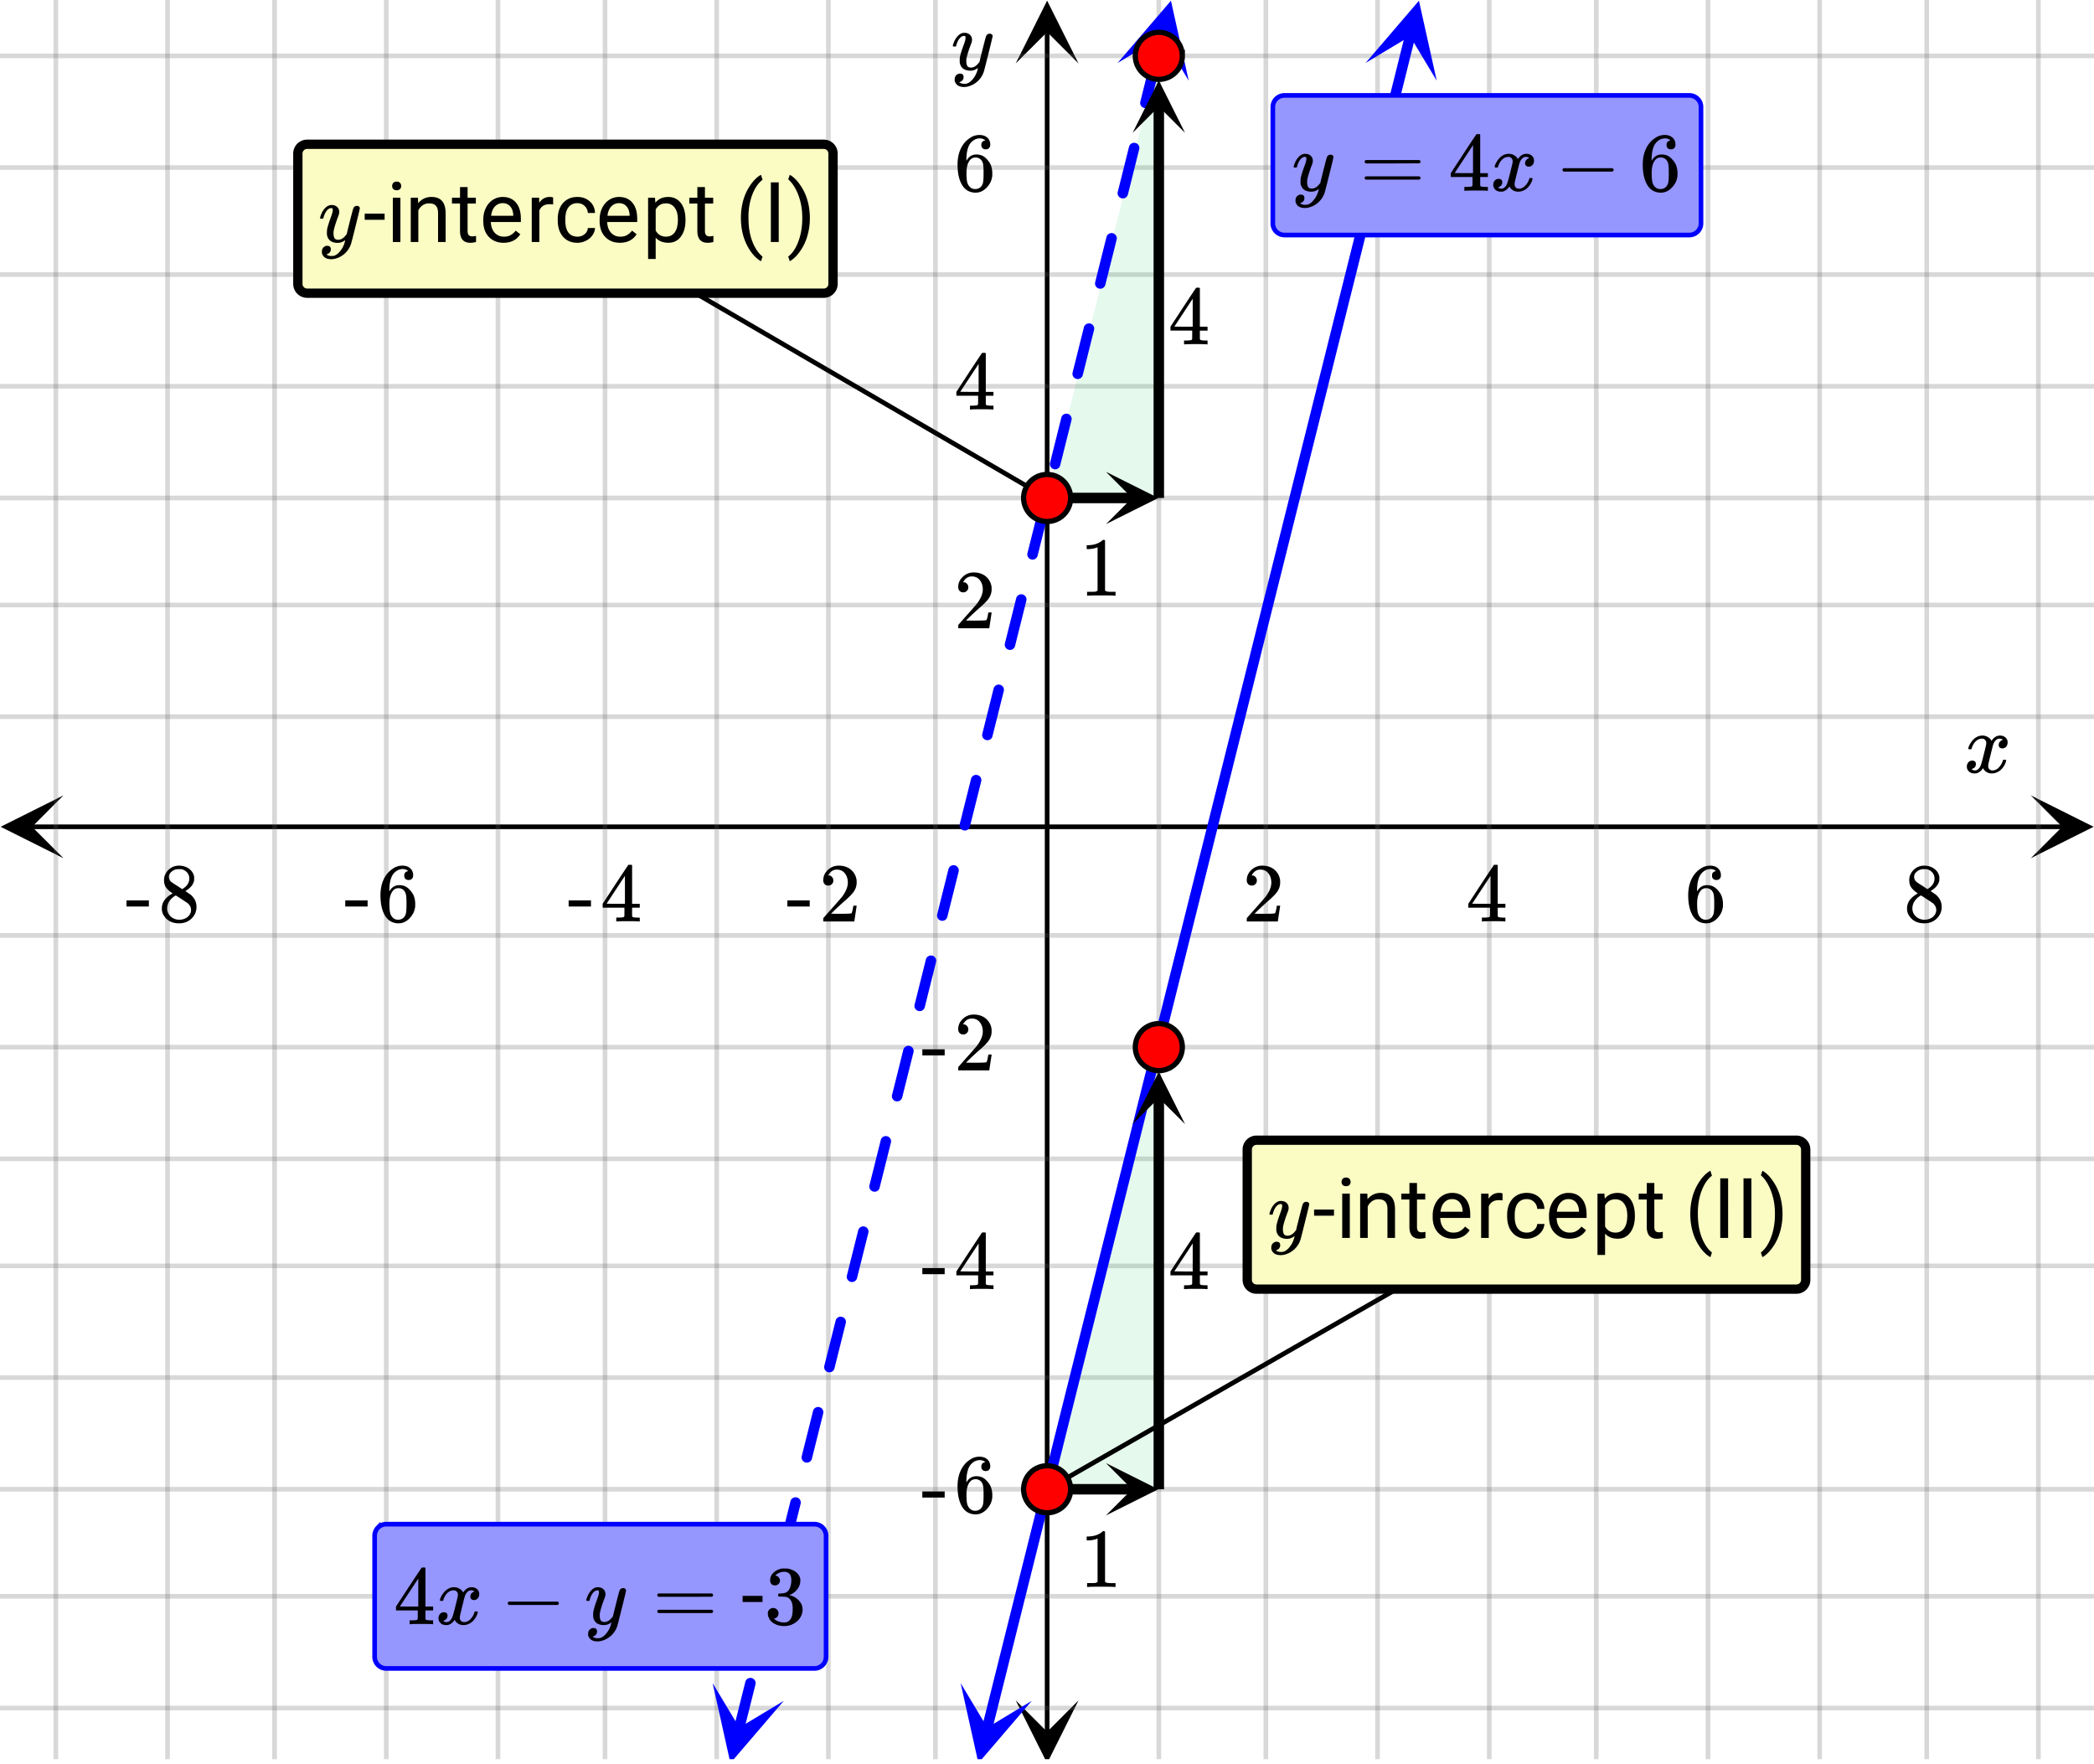 <svg xmlns="http://www.w3.org/2000/svg" xmlns:xlink="http://www.w3.org/1999/xlink" width="449.28" height="378.56" viewBox="0 0 336.96 283.92"><defs><symbol overflow="visible" id="t"><path d="M.781-3.75C.727-3.8.703-3.848.703-3.89c.031-.25.172-.563.422-.938.414-.633.941-1.004 1.578-1.11.133-.007.235-.015.297-.015.313 0 .598.086.86.25.269.156.46.355.578.594.113-.157.187-.25.218-.282.332-.375.711-.562 1.14-.562.364 0 .661.105.891.312.227.211.344.465.344.766 0 .281-.078.516-.234.703a.776.776 0 0 1-.625.281.64.64 0 0 1-.422-.14.521.521 0 0 1-.156-.39c0-.415.222-.696.672-.845a.58.58 0 0 0-.141-.093.705.705 0 0 0-.39-.094.91.91 0 0 0-.266.031c-.336.149-.586.445-.75.89-.032.075-.164.579-.39 1.516-.231.93-.356 1.45-.376 1.563a1.827 1.827 0 0 0-.047.406c0 .211.063.383.188.516.125.125.289.187.5.187.383 0 .726-.16 1.031-.484.3-.32.508-.676.625-1.063.02-.082.04-.129.063-.14.03-.02.109-.031.234-.031.164 0 .25.039.25.109 0 .012-.012.058-.031.14-.149.563-.461 1.055-.938 1.47-.43.323-.875.484-1.344.484-.625 0-1.101-.282-1.421-.844-.262.406-.594.68-1 .812-.086.02-.2.032-.344.032-.524 0-.89-.188-1.11-.563a.953.953 0 0 1-.14-.531c0-.27.078-.5.234-.688a.798.798 0 0 1 .625-.28c.395 0 .594.187.594.562 0 .336-.164.574-.484.718a.359.359 0 0 1-.063.047l-.078.031c-.012.012-.024.016-.031.016h-.032c0 .031.063.074.188.125a.817.817 0 0 0 .36.078c.32 0 .597-.203.827-.61.102-.163.282-.75.532-1.75.05-.206.109-.437.171-.687.063-.257.11-.457.141-.593.031-.133.05-.211.063-.235a2.86 2.86 0 0 0 .078-.531.678.678 0 0 0-.188-.5.613.613 0 0 0-.484-.203c-.406 0-.762.156-1.063.469a2.562 2.562 0 0 0-.609 1.078c-.012.074-.031.12-.063.14a.752.752 0 0 1-.218.016zm0 0"/></symbol><symbol overflow="visible" id="z"><path d="M6.234-5.813c.125 0 .227.04.313.11.094.062.14.152.14.266 0 .117-.226 1.058-.671 2.828C5.578-.836 5.328.133 5.266.312a3.459 3.459 0 0 1-.688 1.22 3.641 3.641 0 0 1-1.11.874c-.491.239-.945.36-1.359.36-.687 0-1.152-.22-1.39-.657-.094-.125-.14-.304-.14-.53 0-.306.085-.544.265-.72.187-.168.379-.25.578-.25.394 0 .594.188.594.563 0 .332-.157.578-.47.734a.298.298 0 0 1-.062.032.295.295 0 0 0-.078.03c-.011.009-.023.016-.031.016L1.328 2c.031.05.129.11.297.172.133.05.273.078.422.078h.11c.155 0 .273-.012.359-.031.332-.094.648-.324.953-.688A3.69 3.69 0 0 0 4.188.25c.093-.3.14-.477.14-.531 0-.008-.012-.004-.031.015a.358.358 0 0 1-.078.047c-.336.239-.703.36-1.11.36-.46 0-.84-.106-1.14-.313-.293-.219-.48-.531-.563-.937a2.932 2.932 0 0 1-.015-.407c0-.218.007-.382.03-.5.063-.394.266-1.054.61-1.984.196-.531.297-.898.297-1.11a.838.838 0 0 0-.031-.265c-.024-.05-.074-.078-.156-.078h-.063c-.21 0-.406.094-.594.281-.293.293-.511.727-.656 1.297 0 .012-.008.027-.015.047a.188.188 0 0 1-.032.047l-.015.015c-.012.012-.028.016-.047.016h-.36C.305-3.8.281-3.836.281-3.86a.97.97 0 0 1 .047-.203c.188-.625.469-1.113.844-1.468.3-.282.617-.422.953-.422.383 0 .688.105.906.312.227.2.344.485.344.86-.023.168-.04.261-.047.281 0 .055-.07.246-.203.578-.367 1-.586 1.735-.656 2.203a1.857 1.857 0 0 0-.016.297c0 .344.05.61.156.797.114.18.313.266.594.266.207 0 .406-.051.594-.157a1.84 1.84 0 0 0 .422-.328c.093-.101.21-.242.36-.422a32.833 32.833 0 0 1 .25-1.063c.093-.35.175-.687.25-1 .343-1.35.534-2.062.577-2.124a.592.592 0 0 1 .578-.36zm0 0"/></symbol><symbol overflow="visible" id="u"><path d="M1.484-5.781c-.25 0-.449-.078-.593-.235a.872.872 0 0 1-.22-.609c0-.645.243-1.195.735-1.656a2.46 2.46 0 0 1 1.766-.703c.77 0 1.41.21 1.922.625.508.418.82.964.937 1.64.008.168.016.32.016.453 0 .524-.156 1.012-.469 1.47-.25.374-.758.89-1.516 1.546-.324.281-.777.695-1.359 1.234l-.781.766 1.016.016c1.414 0 2.164-.024 2.25-.079.039-.007.085-.101.14-.28.031-.095.094-.4.188-.923v-.03h.53v.03l-.374 2.47V0h-5v-.25c0-.188.008-.29.031-.313.008-.007.383-.437 1.125-1.28.977-1.095 1.61-1.813 1.89-2.157.602-.82.907-1.57.907-2.25 0-.594-.156-1.086-.469-1.484-.312-.407-.746-.61-1.297-.61-.523 0-.945.235-1.265.703-.024.032-.047.079-.078.141a.274.274 0 0 0-.047.078c0 .012.02.016.062.016a.68.68 0 0 1 .547.25.801.801 0 0 1 .219.562c0 .23-.078.422-.235.578a.76.76 0 0 1-.578.235zm0 0"/></symbol><symbol overflow="visible" id="v"><path d="M6.234 0c-.125-.031-.71-.047-1.75-.047-1.074 0-1.671.016-1.796.047h-.126v-.625h.422c.383-.008.618-.031.704-.063a.286.286 0 0 0 .171-.14c.008-.008.016-.25.016-.719v-.672h-3.5v-.625l2.031-3.11A431.58 431.58 0 0 1 4.5-9.108c.02-.008.113-.016.281-.016h.25l.078.078v6.203h1.235v.625H5.109V-.89a.25.25 0 0 0 .079.157c.07.062.328.101.765.109h.39V0zm-2.28-2.844v-4.5L1-2.859l1.469.015zm0 0"/></symbol><symbol overflow="visible" id="w"><path d="M5.031-8.11c-.199-.195-.48-.304-.843-.328-.625 0-1.153.274-1.579.813-.418.586-.625 1.492-.625 2.719L2-4.86l.11-.172c.363-.54.859-.813 1.484-.813.414 0 .781.09 1.094.266a2.6 2.6 0 0 1 .64.547c.219.242.395.492.531.75.196.449.297.933.297 1.453v.234c0 .211-.027.403-.078.578-.105.532-.383 1.032-.828 1.5-.387.407-.82.66-1.297.766a2.688 2.688 0 0 1-.547.047c-.168 0-.32-.016-.453-.047-.668-.125-1.2-.484-1.594-1.078C.83-1.66.563-2.79.563-4.218c0-.97.171-1.817.515-2.548.344-.726.82-1.296 1.438-1.703a2.62 2.62 0 0 1 1.562-.515c.531 0 .953.14 1.266.421.32.282.484.665.484 1.141 0 .23-.07.414-.203.547-.125.137-.297.203-.516.203-.218 0-.398-.062-.53-.187-.126-.125-.188-.301-.188-.532 0-.406.21-.644.64-.718zm-.593 3.235a1.18 1.18 0 0 0-.97-.484c-.335 0-.605.105-.812.312C2.22-4.597 2-3.883 2-2.907c0 .794.05 1.345.156 1.657.094.273.242.5.453.688.22.187.477.28.782.28.457 0 .804-.171 1.046-.515.133-.187.22-.41.25-.672.04-.258.063-.64.063-1.14v-.422c0-.508-.023-.895-.063-1.156a1.566 1.566 0 0 0-.25-.688zm0 0"/></symbol><symbol overflow="visible" id="x"><path d="M2.313-4.516c-.438-.289-.778-.593-1.016-.906-.242-.312-.36-.723-.36-1.234 0-.383.07-.707.22-.969.195-.406.488-.734.874-.984.383-.25.82-.375 1.313-.375.613 0 1.144.164 1.594.484.445.324.722.734.828 1.234.007.055.015.164.015.329 0 .199-.008.328-.015.39-.137.594-.547 1.11-1.235 1.547l-.156.11c.5.343.758.523.781.53.664.544 1 1.215 1 2.016 0 .73-.265 1.356-.797 1.875-.53.508-1.199.766-2 .766C2.254.297 1.441-.11.922-.922c-.23-.32-.344-.71-.344-1.172 0-.976.578-1.785 1.735-2.422zM5-6.922c0-.383-.125-.71-.375-.984a1.69 1.69 0 0 0-.922-.516h-.437c-.48 0-.883.164-1.204.485-.23.21-.343.453-.343.734 0 .387.164.695.5.922.039.043.328.23.86.562l.78.516c.008-.008.067-.047.172-.11a2.95 2.95 0 0 0 .25-.187C4.758-5.883 5-6.36 5-6.922zM1.437-2.109c0 .523.192.96.579 1.312a2.01 2.01 0 0 0 1.359.516c.363 0 .695-.07 1-.219.3-.156.531-.36.688-.61.144-.226.218-.472.218-.734 0-.383-.156-.726-.468-1.031-.075-.07-.45-.328-1.125-.766l-.407-.265C3.133-4 3.02-4.07 2.937-4.125l-.109-.063-.156.079c-.563.367-.938.812-1.125 1.343-.074.243-.11.461-.11.657zm0 0"/></symbol><symbol overflow="visible" id="y"><path d="M.14-2.406v-.985h3.594v.985zm0 0"/></symbol><symbol overflow="visible" id="A"><path d="M1.328-3.094c-.137-.07-.203-.164-.203-.281 0-.113.066-.203.203-.266h7.828c.133.075.203.168.203.282 0 .105-.07.195-.203.265zm0 0"/></symbol><symbol overflow="visible" id="B"><path d="M.75-4.672c0-.125.063-.219.188-.281H9.53c.133.062.203.156.203.281 0 .094-.062.18-.187.25l-4.281.016H.969C.82-4.457.75-4.546.75-4.672zm0 2.61c0-.133.07-.223.219-.266h8.578a.249.249 0 0 0 .062.047l.063.047c.02.011.035.039.047.078.008.031.015.062.015.094 0 .117-.07.203-.203.265H.937C.813-1.859.75-1.945.75-2.063zm0 0"/></symbol><symbol overflow="visible" id="D"><path d="M1.719-6.25c-.25 0-.446-.07-.578-.219a.863.863 0 0 1-.204-.593c0-.508.196-.938.594-1.282a2.566 2.566 0 0 1 1.407-.625h.203c.312 0 .507.008.593.016.301.043.602.137.907.281.593.305.968.727 1.125 1.266.02.093.03.218.03.375 0 .523-.167.996-.5 1.422-.323.418-.73.714-1.218.89-.055.024-.055.04 0 .047.008 0 .05.012.125.031.55.157 1.016.446 1.39.86.376.418.563.89.563 1.422 0 .367-.086.718-.25 1.062-.218.461-.574.84-1.062 1.14-.492.302-1.04.454-1.64.454-.595 0-1.122-.125-1.579-.375-.46-.25-.766-.586-.922-1.016a1.45 1.45 0 0 1-.14-.656c0-.25.082-.453.25-.61a.831.831 0 0 1 .609-.25c.25 0 .453.087.61.25.163.169.25.372.25.61 0 .21-.063.39-.188.547a.768.768 0 0 1-.469.281l-.094.031c.489.407 1.047.61 1.672.61.5 0 .875-.239 1.125-.719.156-.29.234-.742.234-1.36v-.265c0-.852-.292-1.426-.875-1.719-.124-.05-.398-.082-.812-.093l-.563-.016-.046-.031c-.024-.02-.032-.086-.032-.204 0-.113.008-.18.032-.203.03-.03.054-.046.078-.046.25 0 .508-.02.781-.063.395-.05.695-.27.906-.656.207-.395.313-.867.313-1.422 0-.582-.157-.973-.469-1.172a1.131 1.131 0 0 0-.64-.188c-.45 0-.844.122-1.188.36l-.125.094a.671.671 0 0 0-.094.109l-.047.047a.88.88 0 0 0 .094.031c.176.024.328.11.453.266.125.148.188.32.188.515a.715.715 0 0 1-.235.547.76.76 0 0 1-.562.219zm0 0"/></symbol><symbol overflow="visible" id="E"><path d="M5.61 0c-.157-.031-.872-.047-2.141-.047C2.207-.047 1.5-.03 1.344 0h-.157v-.625h.344c.52 0 .86-.008 1.016-.031.07-.008.18-.067.328-.172v-6.969c-.023 0-.059.016-.11.047a4.134 4.134 0 0 1-1.39.25h-.25v-.625h.25c.758-.02 1.39-.188 1.89-.5a2.46 2.46 0 0 0 .422-.313c.008-.03.063-.046.157-.046a.36.36 0 0 1 .234.078v8.078c.133.137.43.203.89.203h.798V0zm0 0"/></symbol><symbol overflow="visible" id="C"><path d="M3.453-3.578H.25v-.985h3.203zm0 0"/></symbol><symbol overflow="visible" id="F"><path d="M2.25 0H1.031v-7.125H2.25zM.922-9.016c0-.195.062-.363.187-.5.125-.132.301-.203.532-.203.238 0 .421.07.546.203a.716.716 0 0 1 .188.5c0 .2-.063.368-.188.5-.124.125-.308.188-.546.188-.23 0-.407-.063-.532-.188a.703.703 0 0 1-.187-.5zm0 0"/></symbol><symbol overflow="visible" id="G"><path d="M2.078-7.125l.031.89C2.66-6.91 3.375-7.25 4.25-7.25c1.5 0 2.258.852 2.281 2.547V0H5.313v-4.719c-.012-.508-.133-.883-.36-1.125-.23-.25-.59-.375-1.078-.375a1.8 1.8 0 0 0-1.047.313c-.293.21-.523.484-.687.828V0H.92v-7.125zm0 0"/></symbol><symbol overflow="visible" id="H"><path d="M2.578-8.844v1.719h1.328v.938H2.578v4.421c0 .282.055.496.172.641.125.148.328.219.61.219.132 0 .328-.024.578-.078V0A3.824 3.824 0 0 1 3 .125c-.543 0-.953-.16-1.234-.484-.274-.332-.407-.801-.407-1.407v-4.421H.063v-.938h1.296v-1.719zm0 0"/></symbol><symbol overflow="visible" id="I"><path d="M3.875.125c-.969 0-1.758-.313-2.36-.938C.91-1.445.61-2.296.61-3.358v-.235c0-.695.133-1.32.407-1.875.27-.562.644-1 1.125-1.312a2.9 2.9 0 0 1 1.593-.469c.914 0 1.63.309 2.141.922.52.605.781 1.476.781 2.61v.5H1.828c.02.71.223 1.28.61 1.718.394.43.894.64 1.5.64.437 0 .8-.085 1.093-.265.301-.176.567-.41.797-.703l.734.578C5.97-.332 5.07.125 3.876.125zm-.14-6.375c-.5 0-.919.18-1.25.531-.337.356-.54.856-.61 1.5h3.563v-.093c-.032-.614-.2-1.086-.5-1.422-.305-.344-.704-.516-1.204-.516zm0 0"/></symbol><symbol overflow="visible" id="J"><path d="M4.36-6.031a3.454 3.454 0 0 0-.594-.047c-.805 0-1.344.34-1.625 1.016V0H.92v-7.125H2.11l.016.828c.395-.633.96-.953 1.703-.953.238 0 .414.031.531.094zm0 0"/></symbol><symbol overflow="visible" id="K"><path d="M3.781-.86c.438 0 .817-.128 1.14-.39.321-.27.5-.602.532-1H6.61a2.279 2.279 0 0 1-.421 1.172 2.78 2.78 0 0 1-1.047.875c-.43.219-.883.328-1.36.328-.969 0-1.742-.32-2.312-.969C.895-1.488.609-2.375.609-3.5v-.203c0-.688.125-1.3.375-1.844.258-.539.625-.957 1.094-1.25.477-.3 1.04-.453 1.688-.453.8 0 1.468.242 2 .719.53.468.812 1.09.843 1.86H5.453c-.031-.458-.203-.833-.516-1.126-.312-.3-.703-.453-1.171-.453-.618 0-1.094.227-1.438.672-.336.437-.5 1.078-.5 1.922v.234c0 .824.164 1.461.5 1.906.344.438.828.657 1.453.657zm0 0"/></symbol><symbol overflow="visible" id="L"><path d="M6.938-3.484c0 1.086-.25 1.96-.75 2.625-.493.656-1.157.984-2 .984-.868 0-1.547-.27-2.047-.813v3.422H.92v-9.859h1.11l.063.797c.5-.613 1.187-.922 2.062-.922.852 0 1.532.324 2.032.969.5.648.75 1.543.75 2.687zm-1.22-.141c0-.8-.171-1.43-.515-1.89-.344-.47-.812-.704-1.406-.704-.742 0-1.293.328-1.656.985v3.39c.363.657.921.985 1.671.985.583 0 1.047-.227 1.391-.688.344-.469.516-1.16.516-2.078zm0 0"/></symbol><symbol overflow="visible" id="N"><path d="M.875-3.89c0-.989.129-1.942.39-2.86a8.391 8.391 0 0 1 1.188-2.484c.531-.75 1.082-1.274 1.656-1.579l.25.797c-.648.493-1.18 1.243-1.593 2.25-.407 1.012-.633 2.141-.672 3.391v.563c0 1.699.304 3.167.922 4.406.375.75.82 1.332 1.343 1.75l-.25.75c-.593-.324-1.156-.867-1.687-1.625C1.39-.031.875-1.816.875-3.891zm0 0"/></symbol><symbol overflow="visible" id="O"><path d="M2.469 0H1.203v-9.594H2.47zm0 0"/></symbol><symbol overflow="visible" id="P"><path d="M3.734-3.828c0 .98-.132 1.918-.39 2.812A8.102 8.102 0 0 1 2.172 1.47c-.531.758-1.09 1.3-1.672 1.625l-.25-.75C.926 1.832 1.469 1.03 1.875-.062c.414-1.094.629-2.301.64-3.626v-.218c0-.914-.1-1.77-.296-2.563-.2-.789-.469-1.5-.813-2.125-.343-.633-.73-1.129-1.156-1.484l.25-.735c.582.313 1.133.852 1.656 1.61.531.75.926 1.578 1.188 2.484.258.899.39 1.86.39 2.89zm0 0"/></symbol><clipPath id="a"><path d="M0 0h336.96v283.828H0zm0 0"/></clipPath><clipPath id="b"><path d="M.102 127.988H11V139H.102zm0 0"/></clipPath><clipPath id="c"><path d="M326.79 127.988h10.17V139h-10.17zm0 0"/></clipPath><clipPath id="d"><path d="M8 0h321v283.078H8zm0 0"/></clipPath><clipPath id="e"><path d="M163.445 273H174v10.078h-10.555zm0 0"/></clipPath><clipPath id="f"><path d="M163.445 0H174v10.21h-10.555zm0 0"/></clipPath><clipPath id="g"><path d="M0 8h336.96v268H0zm0 0"/></clipPath><clipPath id="h"><path d="M114 270h13v13.078h-13zm0 0"/></clipPath><clipPath id="i"><path d="M111.813 282.285l6.437-25.75 25.746 6.438-6.437 25.746zm0 0"/></clipPath><clipPath id="j"><path d="M179 0h13v13h-13zm0 0"/></clipPath><clipPath id="k"><path d="M179.844 10.129l6.433-25.746 25.75 6.433-6.437 25.746zm0 0"/></clipPath><clipPath id="l"><path d="M154 270h13v13.078h-13zm0 0"/></clipPath><clipPath id="m"><path d="M151.723 282.285l6.433-25.75 25.746 6.438-6.433 25.746zm0 0"/></clipPath><clipPath id="n"><path d="M219 0h13v13h-13zm0 0"/></clipPath><clipPath id="o"><path d="M219.75 10.129l6.438-25.746 25.746 6.433-6.438 25.746zm0 0"/></clipPath><clipPath id="p"><path d="M177.965 75.918H187V85h-9.035zm0 0"/></clipPath><clipPath id="q"><path d="M182.262 12H191v9.371h-8.738zm0 0"/></clipPath><clipPath id="r"><path d="M177.965 235.434H187V244h-9.035zm0 0"/></clipPath><clipPath id="s"><path d="M182.262 172H191v8.883h-8.738zm0 0"/></clipPath></defs><g clip-path="url(#a)" fill="#fff"><path d="M0 0h337v283.828H0zm0 0"/><path d="M0 0h337v283.828H0zm0 0"/></g><path d="M5.055 133.043h326.89" fill="none" stroke="#000" stroke-width=".749"/><g clip-path="url(#b)"><path d="M10.21 127.988L.103 133.043l10.109 5.059-5.055-5.059zm0 0"/></g><g clip-path="url(#c)"><path d="M326.79 127.988l10.108 5.055-10.109 5.059 5.055-5.059zm0 0"/></g><g clip-path="url(#d)"><path d="M186.473 0v283.828M203.699 0v283.828M221.672 0v283.828M239.645 0v283.828M256.867 0v283.828M274.844 0v283.828M292.816 0v283.828M310.04 0v283.828M328.012 0v283.828M150.527 0v283.828M133.301 0v283.828M115.328 0v283.828M97.355 0v283.828M80.133 0v283.828M62.156 0v283.828M44.184 0v283.828M26.96 0v283.828M8.988 0v283.828" fill="none" stroke-linecap="round" stroke-linejoin="round" stroke="#666" stroke-opacity=".251" stroke-width=".749"/></g><path d="M168.5 278.773V5.055" fill="none" stroke="#000" stroke-width=".749"/><g clip-path="url(#e)"><path d="M163.445 273.617l5.055 10.11 5.055-10.11-5.055 5.055zm0 0"/></g><g clip-path="url(#f)"><path d="M163.445 10.21L168.5.103l5.055 10.109-5.055-5.055zm0 0"/></g><g clip-path="url(#g)"><path d="M0 115.328h337M0 97.355h337M0 80.133h337M0 62.156h337M0 44.184h337M0 26.96h337M0 8.988h337M0 150.528h337M0 168.5h337M0 186.473h337M0 203.699h337M0 221.672h337M0 239.645h337M0 256.867h337M0 274.844h337" fill="none" stroke-linecap="round" stroke-linejoin="round" stroke="#666" stroke-opacity=".251" stroke-width=".749"/></g><path d="M168.5 80.133l17.738-.305.235-70.84zm0 0M168.5 239.645l17.738-.165.235-70.98zm0 0" fill="#00cc52" fill-opacity=".102"/><path d="M118.121 277.902l1.817-7.265a.81.81 0 0 1 .382-.52c.2-.117.41-.148.637-.094a.836.836 0 0 1 .613 1.023l-1.816 7.267a.802.802 0 0 1-.383.515.813.813 0 0 1-.637.098.828.828 0 0 1-.52-.387.794.794 0 0 1-.093-.637zm3.629-14.53l1.816-7.267a.81.81 0 0 1 .387-.515.81.81 0 0 1 .637-.098.815.815 0 0 1 .52.387c.117.2.148.41.093.637l-1.816 7.265a.805.805 0 0 1-.383.516.82.82 0 0 1-.64.098.82.82 0 0 1-.516-.387.81.81 0 0 1-.098-.637zm3.633-14.532l1.816-7.266a.815.815 0 0 1 .383-.515.823.823 0 0 1 .64-.098.81.81 0 0 1 .516.387c.121.199.153.41.098.636l-1.816 7.266a.815.815 0 0 1-.387.52.826.826 0 0 1-.637.093.805.805 0 0 1-.516-.383.823.823 0 0 1-.097-.64zm3.633-14.531l1.816-7.266a.812.812 0 0 1 .383-.516.803.803 0 0 1 .64-.093.802.802 0 0 1 .516.382c.121.2.152.41.098.637l-1.817 7.266a.828.828 0 0 1-.386.52.826.826 0 0 1-.637.093.81.81 0 0 1-.52-.383.836.836 0 0 1-.093-.64zm3.632-14.528l.094-.379 1.371-5.484.352-1.402a.81.81 0 0 1 .383-.52.796.796 0 0 1 .636-.094.81.81 0 0 1 .52.383c.121.2.152.41.094.637l-1.817 7.266a.81.81 0 0 1-.383.519.81.81 0 0 1-.636.094.81.81 0 0 1-.52-.383.828.828 0 0 1-.094-.637zm3.633-14.531l.117-.473 1.372-5.484.328-1.309a.81.81 0 0 1 .382-.52c.2-.12.41-.151.637-.093a.81.81 0 0 1 .52.383c.12.2.152.414.093.637l-1.816 7.265a.81.81 0 0 1-.383.52.794.794 0 0 1-.636.094.81.81 0 0 1-.52-.383.796.796 0 0 1-.094-.637zm3.633-14.531l1.816-7.266a.81.81 0 0 1 .383-.52c.2-.117.41-.148.637-.093a.81.81 0 0 1 .52.383c.117.199.148.414.093.64l-.304 1.215-1.512 6.047a.81.81 0 0 1-.383.52.796.796 0 0 1-.637.093.81.81 0 0 1-.52-.383.794.794 0 0 1-.093-.636zm3.629-14.531l.168-.657.914-3.656.453-1.828.281-1.125a.828.828 0 0 1 .387-.52c.2-.117.41-.148.637-.093a.836.836 0 0 1 .613 1.023l-.281 1.121-1.371 5.484-.164.66a.815.815 0 0 1-.383.516.82.82 0 0 1-.64.098.82.82 0 0 1-.516-.387.81.81 0 0 1-.098-.637zm3.633-14.532l1.816-7.265a.805.805 0 0 1 .383-.516.823.823 0 0 1 .64-.098.798.798 0 0 1 .516.387c.121.2.153.41.098.637l-.258 1.027-1.371 5.484-.188.754a.805.805 0 0 1-.382.516.823.823 0 0 1-.64.098.81.81 0 0 1-.517-.387.81.81 0 0 1-.097-.637zm3.633-14.531l1.816-7.266a.802.802 0 0 1 .383-.515.82.82 0 0 1 .64-.098.82.82 0 0 1 .516.387c.121.199.152.41.098.637l-.235.933-1.37 5.484-.212.848a.828.828 0 0 1-.386.52.826.826 0 0 1-.637.093.838.838 0 0 1-.613-1.023zm3.632-14.531l1.817-7.266a.802.802 0 0 1 .383-.516.796.796 0 0 1 .636-.093.81.81 0 0 1 .52.383c.121.199.152.41.094.636l-.207.84-1.371 5.484-.239.942a.81.81 0 0 1-.383.52.826.826 0 0 1-.636.093.81.81 0 0 1-.52-.383.836.836 0 0 1-.094-.64zm3.633-14.528l.258-1.035 1.371-5.484.188-.746a.81.81 0 0 1 .382-.52c.2-.12.41-.152.637-.094a.81.81 0 0 1 .52.383c.12.2.152.41.093.637l-1.816 7.266a.81.81 0 0 1-.383.52.81.81 0 0 1-.637.093.81.81 0 0 1-.519-.383.796.796 0 0 1-.094-.637zm3.633-14.53l.281-1.13 1.371-5.484.164-.652a.81.81 0 0 1 .383-.52c.2-.121.41-.152.637-.094a.81.81 0 0 1 .52.383c.117.2.148.414.093.637l-1.816 7.265a.81.81 0 0 1-.383.52.796.796 0 0 1-.637.094.81.81 0 0 1-.52-.383.796.796 0 0 1-.093-.637zm3.629-14.532l.309-1.223 1.37-5.484.137-.559a.828.828 0 0 1 .387-.52c.2-.116.41-.148.637-.093a.81.81 0 0 1 .52.383c.117.199.148.414.093.637l-1.816 7.265a.81.81 0 0 1-.383.52.803.803 0 0 1-.64.093.802.802 0 0 1-.516-.382.81.81 0 0 1-.098-.637zm3.633-14.531l.328-1.317 1.371-5.484.117-.465a.838.838 0 0 1 1.023-.613.805.805 0 0 1 .516.383.82.82 0 0 1 .098.64l-.117.465-1.371 5.484-.329 1.317a.815.815 0 0 1-.382.515.823.823 0 0 1-.641.098.81.81 0 0 1-.516-.387.81.81 0 0 1-.097-.636zm3.633-14.532l.351-1.41 1.371-5.484.094-.371a.805.805 0 0 1 .383-.516.82.82 0 0 1 .64-.097.808.808 0 0 1 .516.386c.121.2.152.41.098.637l-.094.371-1.371 5.484-.352 1.41a.82.82 0 0 1-.386.516.81.81 0 0 1-.637.098.828.828 0 0 1-.52-.387.826.826 0 0 1-.093-.637zm3.632-14.53l.375-1.505 1.371-5.484.07-.277a.802.802 0 0 1 .384-.516.813.813 0 0 1 .636-.098.828.828 0 0 1 .52.387c.12.2.152.41.094.637l-.067.277-1.37 5.484-.38 1.504a.81.81 0 0 1-.383.52.826.826 0 0 1-.636.094.838.838 0 0 1-.613-1.023zm3.633-14.532l.399-1.598 1.37-5.484.048-.184a.802.802 0 0 1 .382-.515c.2-.121.41-.153.637-.094a.81.81 0 0 1 .52.383c.12.199.152.41.093.636l-.046.184-.458 1.828-.453 1.828-.457 1.828-.402 1.598a.81.81 0 0 1-.383.52.826.826 0 0 1-.637.093.81.81 0 0 1-.52-.382.803.803 0 0 1-.093-.641zm3.633-14.527l.422-1.692 1.371-5.484.023-.09a.81.81 0 0 1 .383-.52c.2-.12.41-.152.637-.093a.81.81 0 0 1 .52.382c.117.2.148.41.093.637l-.023.09-1.371 5.484-.422 1.692a.81.81 0 0 1-.383.52.812.812 0 0 1-.637.093.81.81 0 0 1-.52-.383.796.796 0 0 1-.093-.636zm0 0" fill="#00f"/><g clip-path="url(#h)"><g clip-path="url(#i)"><path d="M114.676 270.84l2.86 12.875 8.581-10.016-7.152 4.293zm0 0" fill="#00f"/></g></g><g clip-path="url(#j)"><g clip-path="url(#k)"><path d="M179.844 10.129L188.426.113l2.86 12.875-4.29-7.152zm0 0" fill="#00f"/></g></g><path d="M158.844 278.106l8.226-32.907.457-1.824 9.598-38.39.453-1.829 24.223-96.89.453-1.828 7.77-31.079.457-1.824 15.082-60.328.453-1.828.914-3.656" fill="none" stroke-width="1.685" stroke-linecap="round" stroke-linejoin="round" stroke="#00f"/><g clip-path="url(#l)"><g clip-path="url(#m)"><path d="M154.582 270.84l2.86 12.875 8.581-10.016-7.148 4.293zm0 0" fill="#00f"/></g></g><g clip-path="url(#n)"><g clip-path="url(#o)"><path d="M219.75 10.129L228.332.113l2.863 12.875-4.293-7.152zm0 0" fill="#00f"/></g></g><path d="M168.5 80.133h13.762" fill="none" stroke-width="1.685" stroke="#000"/><g clip-path="url(#p)"><path d="M177.965 75.918l8.426 4.215-8.426 4.21 4.21-4.21zm0 0"/></g><path d="M186.473 80.133V17.074" fill="none" stroke-width="1.685" stroke="#000"/><g clip-path="url(#q)"><path d="M182.262 21.371l4.21-8.426 4.215 8.426-4.214-4.21zm0 0"/></g><path d="M168.5 239.645h13.762" fill="none" stroke-width="1.685" stroke="#000"/><g clip-path="url(#r)"><path d="M177.965 235.434l8.426 4.21-8.426 4.211 4.21-4.21zm0 0"/></g><path d="M186.473 239.645V176.59" fill="none" stroke-width="1.685" stroke="#000"/><g clip-path="url(#s)"><path d="M182.262 180.883l4.21-8.422 4.215 8.422-4.214-4.211zm0 0"/></g><path d="M168.5 80.133L91.363 35.199M168.5 239.645l77.137-44.184" fill="none" stroke-width=".758" stroke="#000"/><path d="M172.281 80.133c0 .5-.093.98-.289 1.445a3.768 3.768 0 0 1-3.492 2.336 3.777 3.777 0 0 1-3.492-2.336 3.687 3.687 0 0 1-.29-1.445c0-.504.095-.985.29-1.45a3.768 3.768 0 0 1 3.492-2.335c.5 0 .984.097 1.445.289a3.768 3.768 0 0 1 2.047 2.047c.196.464.29.945.29 1.449zm0 0M190.254 8.988a3.754 3.754 0 0 1-1.106 2.672 3.758 3.758 0 0 1-1.226.82 3.763 3.763 0 0 1-2.895 0 3.678 3.678 0 0 1-1.226-.82 3.718 3.718 0 0 1-.82-1.226 3.758 3.758 0 0 1 0-2.895c.19-.465.464-.871.82-1.226a3.678 3.678 0 0 1 1.226-.82 3.763 3.763 0 0 1 2.895 0c.46.19.871.464 1.226.82a3.76 3.76 0 0 1 1.105 2.676zm0 0M172.281 239.645c0 .5-.093.984-.289 1.445a3.785 3.785 0 0 1-.816 1.23 3.785 3.785 0 0 1-1.23.817c-.462.195-.946.289-1.446.289s-.984-.094-1.45-.29a3.81 3.81 0 0 1-1.226-.816 3.785 3.785 0 0 1-.816-1.23 3.673 3.673 0 0 1-.29-1.445 3.81 3.81 0 0 1 1.105-2.676 3.81 3.81 0 0 1 2.677-1.106c.5 0 .984.094 1.445.29.465.19.875.464 1.23.816a3.81 3.81 0 0 1 1.106 2.676zm0 0M190.254 168.5c0 .5-.094.984-.285 1.445a3.734 3.734 0 0 1-.82 1.23 3.81 3.81 0 0 1-2.676 1.106c-.5 0-.985-.093-1.446-.289a3.727 3.727 0 0 1-1.226-.816 3.734 3.734 0 0 1-.82-1.23 3.777 3.777 0 0 1 2.047-4.938c.46-.195.945-.29 1.445-.29a3.81 3.81 0 0 1 2.676 1.105 3.758 3.758 0 0 1 1.105 2.677zm0 0" fill="red" stroke-width=".843" stroke="#000"/><use xlink:href="#t" x="316.031" y="124.316"/><use xlink:href="#u" x="199.953" y="148.28"/><use xlink:href="#v" x="235.9" y="148.28"/><use xlink:href="#w" x="271.098" y="148.28"/><use xlink:href="#x" x="306.296" y="148.28"/><use xlink:href="#y" x="126.562" y="148.28"/><use xlink:href="#u" x="131.804" y="148.28"/><use xlink:href="#y" x="91.364" y="148.28"/><use xlink:href="#v" x="96.607" y="148.28"/><use xlink:href="#y" x="55.418" y="148.28"/><use xlink:href="#w" x="60.66" y="148.28"/><use xlink:href="#y" x="20.22" y="148.28"/><use xlink:href="#x" x="25.462" y="148.28"/><use xlink:href="#z" x="153.042" y="11.233"/><use xlink:href="#u" x="153.522" y="101.1"/><use xlink:href="#v" x="153.522" y="65.902"/><use xlink:href="#w" x="153.522" y="30.704"/><use xlink:href="#y" x="148.28" y="172.244"/><use xlink:href="#u" x="153.522" y="172.244"/><use xlink:href="#y" x="148.28" y="207.442"/><use xlink:href="#v" x="153.522" y="207.442"/><use xlink:href="#y" x="148.28" y="243.389"/><use xlink:href="#w" x="153.522" y="243.389"/><path d="M60.285 266.605v-19.472c0-.246.047-.488.145-.715.093-.23.23-.434.402-.61a1.88 1.88 0 0 1 1.324-.547h68.899c.25 0 .488.048.718.141.227.098.43.23.606.407.176.175.312.379.406.609.094.227.145.469.145.715v19.472a1.884 1.884 0 0 1-1.157 1.73c-.23.095-.468.142-.718.142H62.156a1.88 1.88 0 0 1-1.324-.547 1.882 1.882 0 0 1-.402-.61 1.813 1.813 0 0 1-.145-.715zm0 0" fill="#9696ff" stroke="#00f" stroke-width=".749"/><use xlink:href="#v" x="63.351" y="261.362"/><use xlink:href="#t" x="70.091" y="261.362"/><use xlink:href="#A" x="80.576" y="261.362"/><use xlink:href="#z" x="94.056" y="261.362"/><use xlink:href="#B" x="105.02" y="261.362"/><use xlink:href="#C" x="119.249" y="261.362"/><use xlink:href="#D" x="122.993" y="261.362"/><path d="M204.82 35.945V17.223c0-.246.047-.485.145-.715.094-.23.23-.434.406-.606.176-.175.375-.312.606-.406.23-.098.468-.144.714-.144h65.157c.246 0 .484.046.715.144.23.094.433.23.609.406a1.835 1.835 0 0 1 .547 1.32v18.723c0 .25-.047.489-.14.72a1.92 1.92 0 0 1-.407.605 1.884 1.884 0 0 1-1.324.55H206.69a1.884 1.884 0 0 1-1.726-1.156 1.818 1.818 0 0 1-.145-.719zm0 0" fill="#9696ff" stroke="#00f" stroke-width=".749"/><use xlink:href="#z" x="207.887" y="30.704"/><use xlink:href="#B" x="218.851" y="30.704"/><use xlink:href="#v" x="233.08" y="30.704"/><use xlink:href="#t" x="239.82" y="30.704"/><use xlink:href="#A" x="250.304" y="30.704"/><use xlink:href="#w" x="263.784" y="30.704"/><use xlink:href="#E" x="173.742" y="95.858"/><use xlink:href="#v" x="187.971" y="55.418"/><use xlink:href="#E" x="173.742" y="255.371"/><use xlink:href="#v" x="187.971" y="207.442"/><path d="M47.852 45.684v-20.97c0-.21.043-.41.12-.605.079-.191.196-.363.34-.507.149-.149.32-.262.512-.344.192-.078.395-.117.602-.117h83.129c.207 0 .406.039.601.117.192.082.364.195.512.344.144.144.258.316.34.507.078.196.12.395.12.606v20.969a1.606 1.606 0 0 1-.46 1.113 1.606 1.606 0 0 1-1.113.46h-83.13a1.59 1.59 0 0 1-1.112-.46 1.605 1.605 0 0 1-.461-1.113zm0 0" fill="#fafcc4"/><path d="M47.93 45.684v-20.97a1.52 1.52 0 0 1 .437-1.062c.14-.136.305-.246.485-.324a1.52 1.52 0 0 1 .574-.113h83.129a1.515 1.515 0 0 1 1.058.437 1.52 1.52 0 0 1 .438 1.063v20.969a1.515 1.515 0 0 1-.438 1.058 1.515 1.515 0 0 1-1.059.438H49.427c-.2 0-.39-.04-.574-.114a1.551 1.551 0 0 1-.485-.324 1.515 1.515 0 0 1-.438-1.059zm0 0" fill="none" stroke-width="1.498" stroke="#000"/><use xlink:href="#z" x="51.217" y="38.942"/><use xlink:href="#C" x="58.437" y="38.942"/><use xlink:href="#F" x="62.181" y="38.942"/><use xlink:href="#G" x="65.177" y="38.942"/><use xlink:href="#H" x="72.666" y="38.942"/><use xlink:href="#I" x="77.159" y="38.942"/><use xlink:href="#J" x="84.648" y="38.942"/><use xlink:href="#K" x="89.141" y="38.942"/><use xlink:href="#I" x="95.881" y="38.942"/><use xlink:href="#L" x="103.37" y="38.942"/><use xlink:href="#H" x="110.859" y="38.942"/><use xlink:href="#M" x="115.352" y="38.942"/><use xlink:href="#N" x="118.348" y="38.942"/><use xlink:href="#O" x="122.841" y="38.942"/><use xlink:href="#P" x="126.586" y="38.942"/><path d="M200.625 205.945v-20.968c0-.211.043-.41.121-.602a1.563 1.563 0 0 1 1.453-.973h86.871c.211 0 .41.04.602.121.195.079.363.192.512.34.148.149.261.317.34.512.081.191.12.39.12.602v20.968c0 .207-.039.41-.12.602a1.543 1.543 0 0 1-.852.851c-.192.079-.39.122-.602.122H202.2a1.59 1.59 0 0 1-1.114-.461 1.605 1.605 0 0 1-.461-1.114zm0 0" fill="#fafcc4"/><path d="M200.703 205.945v-20.968c0-.2.035-.391.113-.575a1.519 1.519 0 0 1 .809-.812 1.52 1.52 0 0 1 .574-.113h86.871c.2 0 .391.039.575.113a1.519 1.519 0 0 1 .925 1.387v20.968c0 .2-.039.39-.117.575a1.487 1.487 0 0 1-.808.808 1.52 1.52 0 0 1-.575.113H202.2c-.2 0-.391-.039-.575-.113a1.487 1.487 0 0 1-.922-1.383zm0 0" fill="none" stroke-width="1.498" stroke="#000"/><use xlink:href="#z" x="203.99" y="199.204"/><use xlink:href="#C" x="211.21" y="199.204"/><use xlink:href="#F" x="214.955" y="199.204"/><use xlink:href="#G" x="217.95" y="199.204"/><use xlink:href="#H" x="225.439" y="199.204"/><use xlink:href="#I" x="229.932" y="199.204"/><use xlink:href="#J" x="237.421" y="199.204"/><use xlink:href="#K" x="241.915" y="199.204"/><use xlink:href="#I" x="248.655" y="199.204"/><use xlink:href="#L" x="256.143" y="199.204"/><use xlink:href="#H" x="263.632" y="199.204"/><use xlink:href="#M" x="268.126" y="199.204"/><use xlink:href="#N" x="271.121" y="199.204"/><use xlink:href="#O" x="275.615" y="199.204"/><use xlink:href="#O" x="279.359" y="199.204"/><use xlink:href="#P" x="283.103" y="199.204"/></svg>